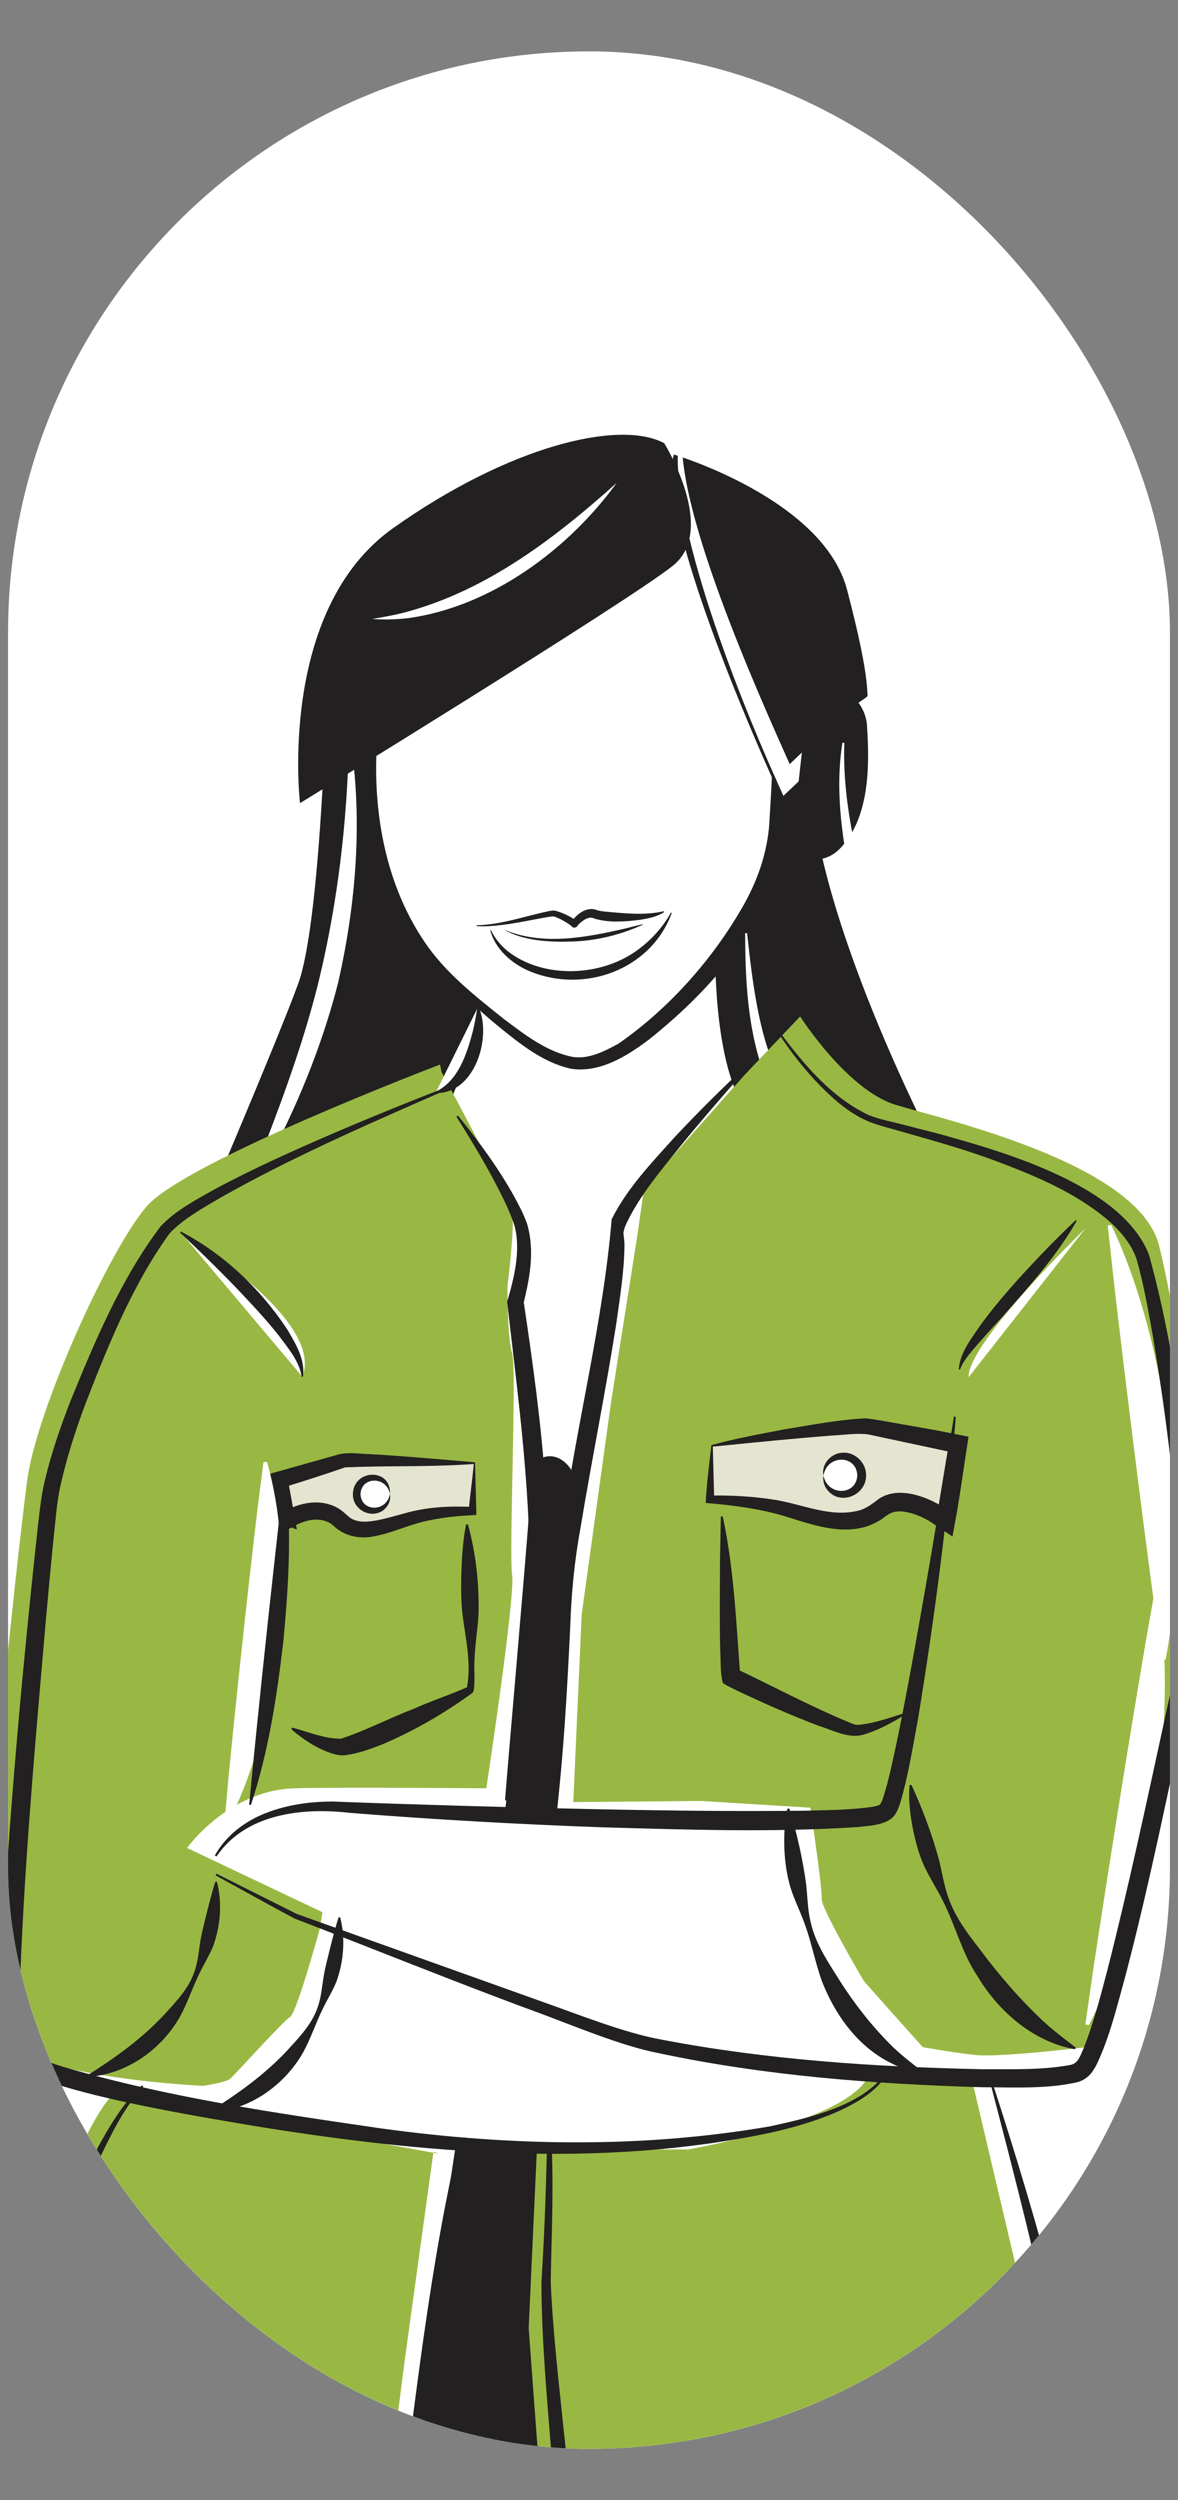 <?xml version="1.0" encoding="UTF-8"?> <svg xmlns="http://www.w3.org/2000/svg" xmlns:xlink="http://www.w3.org/1999/xlink" id="Calque_1" viewBox="0 0 156 331"><rect x="0" y="0" width="156" height="331" fill="#808080" stroke="none"/><defs><style>.cls-1{fill:none;}.cls-2{fill:#222020;}.cls-3{clip-path:url(#clippath-1);}.cls-4{fill:#99b843;}.cls-5{fill:#fff;}.cls-6{fill:#e3e5d0;}.cls-7{clip-path:url(#clippath);}</style><clipPath id="clippath"><rect class="cls-1" x="1.069" y="6.802" width="153.863" height="317.397" rx="76.931" ry="76.931"></rect></clipPath><clipPath id="clippath-1"><rect class="cls-1" x="183.069" y="6.802" width="153.863" height="317.397" rx="76.931" ry="76.931"></rect></clipPath></defs><g class="cls-7"><rect class="cls-5" x="-28.692" y="-15.754" width="213.384" height="338.664"></rect><path class="cls-5" d="M63.304,106.547l-16.059,26.611L4.026,314.036l91.296,14.449s40.313,5.921,39.837-8.62c-.476-14.541-17.717-157.69-17.717-157.69l-31.173-55.628h-22.966Z"></path><polygon class="cls-2" points="69.852 194.063 76.755 195.027 75.069 206.165 73.68 240.092 66.835 240.092 70.902 207.951 69.852 194.063"></polygon><polygon class="cls-2" points="60.387 283.791 72.986 284.183 71.299 295.321 71.398 327.241 55.327 326.869 58.764 294.505 60.387 283.791"></polygon><path class="cls-2" d="M94.721,125.398s-.398,15.966,4.369,21.93c4.768,5.963,25.857,6.807,25.857,6.807,0,0-19.055-35.458-17.672-55.348"></path><path class="cls-2" d="M43.133,95.1s-.838,27.475-3.647,35.144c-2.809,7.669-12.913,31.285-12.913,31.285l32.191-13.836s4.208-8.666,4.453-14.381c0,0-15.289-11.746-13.406-39.127,1.883-27.38-6.678.915-6.678.915Z"></path><path class="cls-4" d="M57.406,284.864l-3.794,27.497-3.996,31.098-52.584-24.997s13.31-37.646,17.982-41.144l43.188,7.828"></path><path class="cls-4" d="M128.873,276.015s8.028,34.041,8.177,34.766c.149.725,2.901,12.989,1.613,16.258-1.287,3.268-29.206,8.228-29.206,8.228l-37.059,5.159-2.386-32.205,1.088-23.686,20.019.028s19.305-3.306,23.472-9.003l14.282.455Z"></path><path class="cls-5" d="M49.98,96.121s-3.254,21.563,10.445,34.541c13.699,12.978,16.522,11.374,21.153,9.48,4.631-1.894,21.486-16.179,22.534-30.448,1.048-14.27-.314-18.133-.314-18.133l-10.248-23.143s-13.001-2.625-14.556-2.598c-1.554.027-29.479,15.453-29.015,30.302Z"></path><path class="cls-2" d="M50.108,96.129c-1.025,9.749.517,20.258,6.055,28.481,2.747,4.119,6.69,7.195,10.499,10.243,2.814,2.125,5.75,4.401,9.169,5.067,2.119.342,4.235-.749,6.071-1.753,6.788-4.707,12.647-11.364,16.662-18.505,1.992-3.585,3.228-7.433,3.359-11.49.327-5.269.689-10.744-.133-15.904,0,0,.061.154.061.154l-2.453-5.834c-1.618-3.981-5.542-13.47-7.172-17.585,0,0,1.038.833,1.038.833-2.369-.553-4.746-1.098-7.122-1.624-1.95-.402-5.091-1.152-7.018-1.398-.046-.006-.145-.018-.094-.006.013.007.062-.024-.026.009-.116.04-.22.065-.357.125-10.302,4.644-28.553,16.676-28.539,29.187h0ZM49.853,96.114c.033-9.585,9.583-17.666,16.642-23.027,2.958-2.166,6.032-4.178,9.241-5.954.95-.508,1.894-1.036,2.908-1.412.145-.053.367-.1.509-.075,4.795.579,9.704,1.682,14.438,2.575,0,0,.102.02.102.02l.042.095c.008.005,10.275,23.136,10.282,23.143,1.08,4.93.73,9.994.551,14.992-.128,2.497-.254,5.032-.949,7.45-2.844,9.579-10.009,17.598-17.698,23.717-2.931,2.202-6.559,4.47-10.378,3.836-3.722-.841-6.761-3.353-9.651-5.688-1.93-1.587-3.758-3.287-5.58-4.99-9.188-8.777-11.82-22.45-10.459-34.681h0Z"></path><path class="cls-5" d="M88.051,54.947c3.213,4.771,6.887,12.705,1.557,17.324-5.346,4.268-11.002,8.001-16.599,11.796-11.528,7.772-23.335,15.13-35.135,22.48-.353-2.779-.714-6.031-.66-8.78.042-10.256,2.201-21.209,9.273-29.069,2.327-2.578,5.322-4.502,8.251-6.27,7.738-4.824,24.678-12.32,33.313-7.48h0ZM87.876,55.133c-10.014-4.354-28.045,5.654-36.182,11.672-5.302,3.934-8.537,10.047-10.201,16.337-1.667,6.332-2.093,13.012-1.512,19.519,0,0-.383-.186-.383-.186,16.167-10.035,32.533-19.801,48.273-30.497,6.201-3.681,2.764-11.958.006-16.845h0Z"></path><path class="cls-2" d="M89.237,60.175s19.795,5.876,22.94,17.914c3.145,12.038,3.578,17.04,1.184,18.463-2.394,1.423-10.033,8.811-10.033,8.811,0,0-16.696-35.987-14.091-45.188Z"></path><path class="cls-5" d="M90.344,56.268c.101-.037.239.03.341.04.12.019.59.137.725.164,7.465,1.899,14.881,5.07,20.168,10.928,1.891,2.109,3.26,4.805,3.96,7.565.709,2.543,1.389,5.101,1.951,7.74.564,2.966,1.168,5.521.482,8.764-.127.47-.327,1.002-.581,1.432-.392.75-1.06,1.382-1.781,1.839-3.367,2.521-6.443,5.573-9.557,8.435,0,0-2.308,2.187-2.308,2.187l-1.277-2.854c-4.285-9.58-15.398-36.76-12.123-46.241h0ZM90.467,56.491c-1.632,9.646,9.887,35.211,14.245,44.977,0,0-.38-.071-.38-.071,2.844-2.717,5.674-5.448,8.752-7.906.483-.396,1.108-.789,1.589-1.141,1.421-1.32,1.16-3.544,1.067-5.348-.381-3.892-1.357-7.705-2.291-11.5-.551-2.557-1.648-4.927-3.314-6.941-4.81-5.789-11.871-9.242-18.838-11.755,0,0-.464-.155-.464-.155-.025-.005-.31-.103-.349-.112l-.058-.018s.034-.005.04-.028h0Z"></path><path class="cls-2" d="M107.231,90.292s5.899,1.452,5.637,6.294c-.262,4.841.096,18.828-8.129,16.034"></path><path class="cls-2" d="M107.262,90.168c3.366-.298,7.129,2.056,7.533,5.647.387,5.383.434,12.619-3.713,16.678-1.747,1.681-4.571,1.807-6.384.247,0,0,.082-.241.082-.241,7.501,2.255,7.424-8.928,7.768-13.734,0,0,.083-1.891.083-1.891.41-3.282-2.554-5.633-5.431-6.458,0,0,.061-.248.061-.248h0Z"></path><path class="cls-5" d="M46.457,98.262c1.566,10.56.685,21.351-1.652,31.726-1.965,7.736-4.931,15.195-8.57,22.296-1.282,2.331-2.556,4.682-4.293,6.76l-.214-.138c1.279-2.261,2.274-4.707,3.261-7.127,2.816-7.323,5.504-14.759,7.339-22.385,2.422-10.185,3.644-20.668,3.874-31.132,0,0,.255,0,.255,0h0Z"></path><path class="cls-5" d="M109.83,147.218c-2.018-.644-3.758-1.438-4.983-2.421-4.133-4.303-5.257-15.27-5.911-21.255,0,0-.255-.006-.255-.006.008,6.226.322,12.613,2.46,18.521.236.699.652,1.491.985,2.148,1.147,2.376,4.089,4.059,7.704,5.265v-2.251Z"></path><path class="cls-5" d="M127.634,152.421c.664.048,1.28.089,1.823.124-.285-.548-.574-1.108-.865-1.673.304-.492.533-.862.533-.862-.318-.019-.657-.04-1.007-.061-7.627-14.925-16.911-35.505-16.303-51.606l-.254-.018c-.772,4.788-.381,9.705.405,14.465,2.112,11.902,6.556,23.26,11.769,34.119.456.955.919,1.895,1.392,2.83-3.114-.245-6.785-.629-10.237-1.281v2.341c4.062.838,8.316,1.278,11.595,1.536.186.344.37.689.562,1.033,0,0,.256-.413.586-.947Z"></path><path class="cls-4" d="M58.273,140.935s-33.808,12.851-38.887,18.812-14.561,27.028-15.783,36.205c-1.223,9.177-8.007,69.436-4.769,73.673,1.513,1.979,9.852,5.453,28.009,6.521,0,0,3.018-.422,3.638-.942.62-.521,7.011-7.638,7.911-8.159.901-.521,3.943-11.656,3.943-11.656l.372-2.232-17.931-8.507s5.407-7.639,14.236-7.9c5.836-.173,25.392,0,25.392,0,0,0,3.856-25.382,3.418-28.208-.438-2.826.632-27.522-.002-29.386-.635-1.864-.622-8.864-.622-8.864,0,0,1.012-7.907.622-9.87-.39-1.963-9.34-18.463-9.34-18.463"></path><path class="cls-4" d="M105.96,134.564s6.215,9.739,12.641,11.7c6.426,1.962,32.092,7.736,34.871,18.571,2.779,10.835,7.477,42.711,4.593,55.717-2.884,13.006-10.048,48.198-12.948,50.321,0,0-12.562,1.556-15.957,1.183-3.395-.374-6.966-1.043-6.966-1.043,0,0-7.663-8.556-7.812-8.779-.149-.223-5.728-9.765-5.58-10.872.148-1.107-1.489-12.044-1.489-12.044l-14.508-.893-16.889.149,1.116-24.85,3.869-27.975,3.497-22.172.893-6.25,13.348-15.057"></path><path class="cls-2" d="M61.773,283.07c-1.256,4.853-1.821,8.118-2.475,13.087-1.632,13.839-3.298,31.083-4.994,44.992l-.333,2.871-2.71-1.171c-12.665-5.521-25.651-11.314-38.196-17.103-.724-.295-14.081-6.591-14.235-6.632,1.359-4.183,2.789-8.344,4.295-12.453,2.664-7.192,5.569-14.305,9.146-21.104,1.83-3.368,3.703-6.836,6.535-9.485l.179.181c-2.585,2.779-4.248,6.297-5.894,9.689-1.603,3.452-3.036,6.983-4.392,10.542-2.691,7.125-5.104,14.361-7.298,21.653l-.11-.238c12.714,5.637,38.261,17.069,50.946,22.762,0,0-.312.174-.312.174,2.625-18.363,4.43-37.921,8.533-55.972,0,0,.485-1.829.485-1.829l.589-.054.239.09h0Z"></path><path class="cls-2" d="M60.656,147.693c3.187,3.974,6.215,8.085,8.469,12.695.205.412.549,1.259.698,1.695,1.044,3.714.293,7.275-.595,10.893,0,0,.087-.874.087-.874,1.202,8,2.421,16.76,2.93,24.801.1,2.05.323,4.267.051,6.371-1.138,8.876-2.103,18.046-3.633,26.905-.446,2.735-.962,5.463-1.528,8.186l-.254-.023c.147-2.326,3.104-36.043,3.097-37.137-.444-9.657-1.73-19.273-2.817-28.877.915-3.124,1.778-6.562,1.046-9.797-.284-1.059-.754-2.073-1.196-3.087-1.904-4.017-4.2-7.852-6.569-11.612,0,0,.214-.139.214-.139h0Z"></path><path class="cls-2" d="M73.06,283.912c.258,6.71-.022,11.576-.127,18.299.24,5.43.808,10.874,1.382,16.287.457,4.63,1.865,16.993,2.407,21.767l-2.248-1.826c17.766-2.271,35.625-4.409,53.19-7.933,2.487-.508,4.962-1.061,7.363-1.73,2.031-.614,4.431-1.218,6.052-2.471.564-1.574.286-4.135.108-6.014-.572-5.009-1.662-10.036-2.726-14.992-2.196-9.886-4.845-20.114-7.415-29.938l.242-.08c3.184,9.791,6.167,19.648,8.734,29.622,1.257,4.992,2.457,10.009,3.168,15.124.235,1.924.467,3.878.239,5.822-.087.655-.243,1.386-.701,1.888-1.963,1.836-4.598,2.42-7.051,3.244-9.931,2.796-20.144,4.33-30.322,5.889-10.261,1.48-20.549,2.744-30.858,3.836-.493-4.923-.955-9.848-1.38-14.777-.633-7.896-1.391-15.809-1.417-23.738.414-6.689.575-11.647.747-18.35l.255.006.357.064Z"></path><path class="cls-2" d="M99.164,141.123c-2.985,3.456-6.001,6.86-8.855,10.367-2.699,3.376-5.681,6.825-7.469,10.734-.136.372-.262.702-.28,1.077.06.489.141,1.076.139,1.517-.03,3.61-.62,7.004-1.099,10.504-1.414,8.986-3.227,17.893-4.703,26.832-.811,4.363-1.247,8.868-1.385,13.284-.442,9.099-.863,16.491-1.883,25.573l-.255-.004.136-25.583c-.055-4.547.305-9.121,1.017-13.619,1.878-13.513,5.336-26.792,6.476-40.395,2.05-4.103,5.276-7.458,8.314-10.836,3.109-3.327,6.344-6.531,9.673-9.636l.173.187h0Z"></path><path class="cls-2" d="M126.577,187.581c-1.092,13.394-2.828,26.753-5.011,40.014-.709,3.783-1.28,7.495-2.391,11.221-.28.763-.52,1.502-1.266,2.041-1.269.831-2.979.863-4.369,1.023-11.242.738-22.509.35-33.747.036-11.16-.405-22.383-1.028-33.519-1.922-6.265-.713-13.76.107-17.602,5.779,0,0-.222-.125-.222-.125,1.475-2.655,4.013-4.571,6.818-5.647,2.808-1.088,5.829-1.502,8.821-1.5,5.966.232,11.918.413,17.878.589,14.895.405,29.795.796,44.693.624,2.957-.078,5.965-.083,8.885-.514.345-.065.742-.144.973-.285.148-.173.341-.611.421-.879.692-2.11,1.14-4.306,1.619-6.477.619-2.913,1.186-5.838,1.736-8.767,2.18-11.719,4.137-23.482,6.03-35.253l.252.04h0Z"></path><line class="cls-5" x1="69.852" y1="195.131" x2="75.848" y2="195.027"></line><path class="cls-2" d="M69.85,195.003c.989-1.877,2.669-2.838,4.467-1.775.505.327,1.013.783,1.528,1.671l.004.255c-1.991.205-3.999.241-5.995.104,0,0-.005-.255-.005-.255h0Z"></path><path class="cls-5" d="M143.73,162.633s-15.546,15.039-15.465,19.702"></path><path class="cls-2" d="M142.577,161.655c-2.641,4.599-6.181,8.54-9.655,12.475-1.38,1.528-2.795,3.036-4.113,4.61-.662.791-1.296,1.565-1.67,2.553l-.175.003c.169-2.174,1.58-3.949,2.75-5.686,2.479-3.429,5.331-6.561,8.255-9.61,1.459-1.526,2.952-3.019,4.487-4.47l.121.126h0Z"></path><path class="cls-5" d="M23.895,163.104s19.238,11.564,16.138,19.154"></path><path class="cls-2" d="M23.953,163.039c5.732,3.009,10.532,7.585,14.087,12.956,1.09,1.847,2.417,4.022,2.08,6.262,0,0-.175.003-.175.003-.297-2.06-1.797-3.773-3-5.412-1.303-1.651-2.711-3.219-4.155-4.753-2.864-3.092-5.894-6.03-8.955-8.926l.117-.13h0Z"></path><path class="cls-2" d="M104.536,239.434c1,3.28,1.752,6.601,2.218,9.99.182,1.683.198,3.431.611,5.089.567,2.504,1.947,4.723,3.31,6.858,2.162,3.518,4.654,6.762,7.597,9.654,1.2,1.131,2.505,2.158,3.906,3.231l-.097.236c-1.757-.278-3.448-.956-5.014-1.861-3.915-2.301-6.6-6.184-8.226-10.354-.888-2.468-1.367-5.085-2.263-7.528-.567-1.631-1.386-3.215-1.906-4.892-.734-2.519-.92-5.177-.772-7.79.057-.876.16-1.753.382-2.626l.255-.006h0Z"></path><path class="cls-2" d="M120.702,236.295c1.488,3.229,2.722,6.543,3.659,9.965.418,1.708.673,3.501,1.304,5.156.895,2.508,2.547,4.652,4.156,6.735,2.576,3.455,5.38,6.681,8.531,9.613,1.278,1.15,2.646,2.206,4.106,3.3l-.097.236c-5.508-.974-10.126-4.991-12.931-9.694-2.022-3.03-2.904-6.646-4.52-9.863-.779-1.609-1.81-3.135-2.559-4.787-.743-1.651-1.183-3.412-1.527-5.184-.325-1.791-.527-3.602-.375-5.435l.251-.043h0Z"></path><path class="cls-2" d="M45.05,253.833c.708,2.741.475,5.704-.443,8.366-.51,1.326-1.293,2.536-1.884,3.789-.922,1.874-1.578,3.92-2.602,5.768-2.504,4.355-7.075,7.578-12.148,7.904,0,0-.067-.208-.067-.208,3.813-2.422,7.104-4.784,10.125-7.988,1.569-1.732,3.285-3.474,4.042-5.748.461-1.283.562-2.677.776-3.998.218-1.324.578-2.604.892-3.913.329-1.307.663-2.619,1.092-3.97l.219-.002h0Z"></path><path class="cls-2" d="M28.729,249.126c.708,2.742.475,5.704-.443,8.366-.51,1.326-1.293,2.536-1.884,3.789-.923,1.874-1.578,3.92-2.602,5.768-2.504,4.355-7.075,7.578-12.148,7.904,0,0-.067-.208-.067-.208,3.813-2.422,7.104-4.784,10.125-7.988,1.568-1.732,3.285-3.475,4.041-5.748.461-1.283.562-2.677.776-3.999.218-1.324.578-2.604.892-3.913.329-1.307.663-2.619,1.091-3.97l.219-.002h0Z"></path><path class="cls-5" d="M63.304,133.319s-.799,9.396-5.588,11.305"></path><path class="cls-2" d="M63.391,133.326c1.776,4.029-.536,11.489-5.643,11.378,0,0-.065-.162-.065-.162,3.023-1.452,4.129-4.996,4.935-8.017.246-1.06.456-2.135.599-3.214l.174.015h0Z"></path><path class="cls-5" d="M147.17,162.175c7.506,15.81,10.534,40.351,7.186,57.537,0,0-.474.059-.474.059l-1.013-7.178c-1.768-13.168-3.864-29.955-5.39-43.153,0,0-.782-7.206-.782-7.206l.474-.059h0Z"></path><path class="cls-5" d="M153.362,210.844c2.794,17.276-1.148,41.687-9.16,57.255,0,0-.472-.075-.472-.075l1.03-7.175c1.978-13.138,4.651-29.843,6.87-42.942,0,0,1.26-7.138,1.26-7.138l.471.075h0Z"></path><path class="cls-6" d="M94.3,191.4s19.262-2.061,20.502-1.737c1.24.324,10.948,2.302,10.948,2.302l-1.238,7.614s-5.253-3.429-8.487-.609c-3.233,2.82-7.929,1.001-12.092.037s-9.516-.872-9.516-.872l-.117-6.735Z"></path><path class="cls-2" d="M94.204,191.316c3.213-.885,6.584-1.491,9.859-2.122,3.509-.561,6.896-1.236,10.492-1.418.587.008,1.379.185,1.959.259,1.245.215,4.534.8,5.817,1.026,1.768.296,4.175.79,5.934,1.14-.48,3.024-.991,6.739-1.499,9.745l-.629,3.478-2.875-1.931c-.849-.533-1.887-.993-2.847-1.233-.858-.187-1.635-.289-2.407.041-.44.18-.916.574-1.312.854-4.075,2.649-8.882.763-12.954-.484-3.322-.972-6.835-1.416-10.287-1.701.118-2.56.485-5.195.749-7.654h0ZM94.396,191.484l.171,6.648-.152-.147c2.616-.019,5.229.121,7.82.515,3.815.526,7.577,2.459,11.423,1.494,1.119-.264,1.97-1.011,2.882-1.677.255-.122.66-.351.936-.417,1.123-.387,2.361-.315,3.5-.061,1.302.312,2.526.828,3.673,1.528l-.386.17,1.258-7.61.183.265-7.776-1.662c-.657-.142-2.283-.488-2.915-.624-1.612-.219-3.257.076-4.886.146-4.836.375-9.989.888-14.825,1.373l-.494.05-.247.025c-.075.011-.098,0-.165-.017h0Z"></path><path class="cls-2" d="M95.712,200.76c1.471,6.836,1.763,13.771,2.286,20.661.022.209.054.433.074.523-.009-.11-.134-.359-.206-.479-.158-.263-.387-.496-.644-.664l.048.024c5.212,2.455,10.423,5.281,15.76,7.433,0,0,.21.062.21.062.166.066.536.004.771-.007,1.852-.204,3.79-.897,5.622-1.468l.135.216c-1.703,1.041-3.462,2.007-5.408,2.582-1.957.587-4.017-.566-5.864-1.135-3.728-1.412-7.368-3.019-10.966-4.726-.573-.29-1.134-.541-1.69-.884-.009.011-.132-.125-.135-.16-.342-1.33-.242-2.733-.323-4.088-.104-3.468-.043-8.417-.037-11.93,0,0,.112-5.962.112-5.962l.255.003h0Z"></path><path class="cls-5" d="M109.052,195.354c-.024-1.397,1.089-2.549,2.485-2.573s2.549,1.089,2.573,2.485-1.089,2.549-2.485,2.573c-1.397.024-2.549-1.089-2.573-2.485"></path><path class="cls-2" d="M109.052,195.353c-.326-1.457.963-2.966,2.478-3.026,1.636-.163,3.163,1.283,3.163,2.928.087,2.65-3.327,4.123-5.068,2.079-.477-.566-.695-1.314-.573-1.981.55,2.77,4.417,2.653,4.476-.077-.151-2.729-4.025-2.712-4.476.077h0Z"></path><path class="cls-6" d="M62.826,193.703s-16.552-1.441-17.603-1.077c-1.051.364-9.296,2.653-9.296,2.653l1.305,7.57s4.386-3.596,7.244-.882c2.858,2.714,6.819.746,10.35-.352,3.532-1.098,8.117-1.177,8.117-1.177l-.117-6.735Z"></path><path class="cls-2" d="M62.74,193.784c-.065.024-.076.048-.139.049l-.215.012c-.246.01-1.028.059-1.291.072-5.115.288-10.313.117-15.41.347-2.576.922-6.252,2.06-9.211,2.988,0,0,1.469-2.319,1.469-2.319.42,2.229.989,5.357,1.373,7.558,0,0-3.426-1.277-3.426-1.277,2.207-1.652,5.08-2.922,7.871-2,.628.202,1.224.538,1.721.969.319.257.684.63,1.019.845.853.491,1.863.492,2.875.334,1.396-.195,3.268-.767,4.732-1.162,2.884-.745,5.901-.847,8.818-.678,0,0-.902.933-.902.933.176-2.195.518-4.373.715-6.67h0ZM62.912,193.623l.171,6.813c.002.078-.06.142-.138.143-2.246.082-4.501.328-6.69.824-2.183.499-4.244,1.501-6.502,1.94-1.997.48-4.176.065-5.664-1.417-1.053-.899-2.559-.894-3.82-.467-1.038.343-2.029.902-2.889,1.571-.131.115-.355.032-.378-.141l-1.283-7.573c-.018-.108.049-.211.152-.24,1.822-.514,7.301-2.056,9.027-2.543,1.402-.317,2.903-.036,4.319-.013,3.288.19,6.918.497,10.218.77.519.049,2.039.172,2.552.221.241.034.681.031.926.113h0Z"></path><path class="cls-2" d="M61.971,201.805c1.054,3.868,1.502,7.889,1.401,11.888-.107,1.997-.466,3.997-.529,5.99-.113,1.392.123,2.811-.13,4.201-.076.201-.253.307-.392.413-3.737,2.679-7.722,4.987-11.978,6.753-1.472.566-2.936,1.081-4.551,1.312-.645.09-1.309-.049-1.891-.24-1.989-.672-3.748-1.821-5.316-3.187,0,0,.128-.221.128-.221,2.219.607,4.324,1.494,6.453,1.469,3.241-1.066,6.344-2.702,9.563-3.934,2.344-1.064,4.824-1.852,7.171-2.903-.03.009-.11.14-.096.126-.002.006.001.017.009-.009.013-.026.028-.081.041-.128.571-3.19-.198-6.413-.607-9.579-.222-1.978-.193-3.964-.139-5.951.076-2.007.221-4.001.608-5.989l.255-.012h0Z"></path><path class="cls-5" d="M51.63,197.773c-.021-1.213-1.021-2.179-2.234-2.158s-2.179,1.021-2.158,2.234c.021,1.213,1.021,2.179,2.234,2.158s2.179-1.021,2.158-2.234"></path><path class="cls-2" d="M51.63,197.773c-.464-2.404-3.848-2.302-3.887.067.124,2.365,3.504,2.348,3.887-.068.126.575-.04,1.231-.438,1.737-1.45,1.826-4.457.651-4.46-1.652.021-3.418,5.121-3.543,4.898-.085h0Z"></path><line class="cls-5" x1="53.24" y1="326.928" x2="74.813" y2="326.554"></line><path class="cls-2" d="M53.24,326.928c6.358-2.42,15.135-2.589,21.573-.374-6.355,2.436-15.132,2.573-21.573.374h0Z"></path><path class="cls-2" d="M103.484,136.932c3.11,4.148,6.679,8.341,11.413,10.623,1.44.641,3.464.992,5.017,1.42,0,0,4.148,1.059,4.148,1.059,8.783,2.418,24.437,6.83,28.079,16.034,2.539,9.067,3.918,18.315,5.102,27.629.898,7.839,1.545,15.84,1.17,23.781-.179,2.13-.437,4.609-.916,6.662-2.716,12.531-5.219,25.115-8.483,37.537-1.081,3.872-2.02,7.904-3.777,11.619-.145.329-.393.676-.59.98-.481.675-1.198,1.181-2.006,1.391-4.159.928-8.469.658-12.631.657-14.351-.425-28.656-1.508-42.74-4.502-5.018-.952-11.553-3.744-16.368-5.512-9.015-3.281-22.805-8.839-31.849-12.298-3.527-1.861-7.002-3.83-10.506-5.736l.114-.228,10.635,5.334c-.077-.031,32.142,11.49,32.127,11.483,4.798,1.675,11.271,4.296,16.22,5.16,13.95,2.676,28.211,3.613,42.397,3.914,3.882-.02,7.818.142,11.644-.555,1.117-.158,1.384-1.305,1.806-2.177,1.307-3.292,2.188-6.738,3.101-10.163,2.82-11.017,5.183-22.15,7.605-33.263.43-1.965,1.2-5.342,1.484-7.298.197-1.53.371-3.744.412-5.293.333-12.78-1.318-25.554-3.391-38.146-.632-3.481-1.221-7.007-2.204-10.4-.698-1.994-2.117-3.642-3.682-5.035-4.318-3.702-9.674-5.927-14.95-7.911-3.852-1.456-8.228-2.671-12.203-3.814-1.367-.398-2.747-.724-4.102-1.205-2.716-.982-4.945-2.923-6.945-4.942-1.997-2.043-3.763-4.293-5.346-6.669l.215-.137h0Z"></path><path class="cls-2" d="M60.35,143.739c-10.536,4.622-21.242,9.203-31.237,14.87-2.264,1.325-4.966,2.844-6.675,4.703-4.915,6.809-8.212,15-11.238,22.841-1.23,3.337-2.311,6.683-3.096,10.111-.32,1.342-.512,2.664-.659,4.063-.694,6.441-1.268,12.918-1.823,19.382-1.245,14.368-2.47,28.733-2.984,43.117-.039,2.738-.182,5.483.189,8.179,0,0,.029.202.029.202.011.018.019.031.024.048.002.014.021.131-.038-.005.214.215,1.077.698,1.695.967,1.174.529,2.491.985,3.818,1.403,13.717,4.025,27.992,6.1,42.173,8.164,17.04,2.341,34.478,2.654,51.451-.283,5.12-1.127,11.965-2.623,15.251-6.962,0,0,.215.136.215.136-1.628,2.479-4.342,3.914-6.977,5.081-2.682,1.118-5.479,1.921-8.303,2.565-22.773,4.82-46.286,2.768-69.061-.96-5.198-.937-31.401-4.916-32.577-9.331-.412-1.61-.389-3.295-.433-4.921-.046-4.345.168-8.687.394-13.023,1.042-17.33,2.638-34.613,4.511-51.87.251-2.145.462-4.344.994-6.449.847-3.517,2.05-6.967,3.357-10.332,3.276-8.018,6.693-16.148,11.937-23.107,2.038-2.131,4.658-3.479,7.185-4.907,5.106-2.741,10.395-5.104,15.706-7.398,5.319-2.278,10.681-4.452,16.085-6.524l.091.238h0Z"></path><path class="cls-5" d="M35.367,193.562c3.982,13.946,1.745,34.315-5.159,47.768,0,0-.475-.022-.475-.022l.529-5.976c1.061-10.95,2.566-24.887,3.869-35.826,0,0,.761-5.965.761-5.965l.475.022h0Z"></path><path class="cls-2" d="M37.841,195.628c.818,7.333.358,14.546-.333,21.826-.868,7.297-1.946,14.445-4.279,21.494l-.233-.014c.95-10.008,2.262-22.457,3.383-32.506.389-3.611.801-7.219,1.23-10.825l.232.025h0Z"></path><path class="cls-2" d="M87.964,58.677s7.108,11.451,1.145,16.218-49.379,31.432-49.379,31.432c0,0-3.033-25.514,12.325-36.404,15.358-10.89,29.981-14.426,35.909-11.246Z"></path><path class="cls-1" d="M81.672,63.919s-14.682,17.518-32.382,18.023"></path><path class="cls-5" d="M81.672,63.919c-6.399,8.824-16.608,16.381-27.581,17.912-1.6.187-3.211.237-4.8.111,1.576-.262,3.124-.539,4.637-.954,10.664-2.915,19.622-9.781,27.745-17.069h0Z"></path><path class="cls-2" d="M88.962,120.863c-2.751,7.561-11.686,10.759-18.935,7.668-2.295-.997-4.419-2.854-5.092-5.325,0,0,.109-.04.109-.04.479,1.083,1.289,2.012,2.202,2.766,4.642,3.62,12.034,3.379,16.802.104,1.97-1.333,3.652-3.147,4.809-5.225,0,0,.105.051.105.051h0Z"></path><path class="cls-2" d="M63.121,122.491c3.273-.066,6.356-1.2,9.544-1.865.295-.058.659-.127.966-.038,1.024.315,1.89.719,2.76,1.359.065.091.212.184.133.524-.03.094-.108.198-.195.253-.467.291-.938-.244-.687-.662.742-1.032,2.055-2.143,3.471-1.557.281.084.566.123.879.166,2.601.235,5.347.555,7.92-.036,0,0,.056.102.056.102-.946.631-2.077.849-3.158,1.028-2.013.255-4.11.431-6.09-.148-.689-.409-1.561.232-2.103.769,0,0-.111.121-.111.121-.041.051-.014.01-.005-.012.082-.19.017-.558-.346-.64-.546-.085-.689.543-.458.752-.642-.494-1.494-.98-2.266-1.253-.214-.069-.415-.014-.644.01-2.112.35-4.262.853-6.407,1.1-1.081.128-2.175.223-3.266.145l.006-.116h0Z"></path><path class="cls-2" d="M66.713,123.057c5.133,2.185,10.888,1.056,16.124-.143.758-.196,1.518-.396,2.294-.559l.02.055c-2.876,1.314-6.022,2.109-9.189,2.23-3.068.118-6.64-.046-9.249-1.584h0Z"></path></g><g class="cls-3"><rect class="cls-5" x="153.308" y="-15.754" width="213.384" height="338.664"></rect></g></svg> 